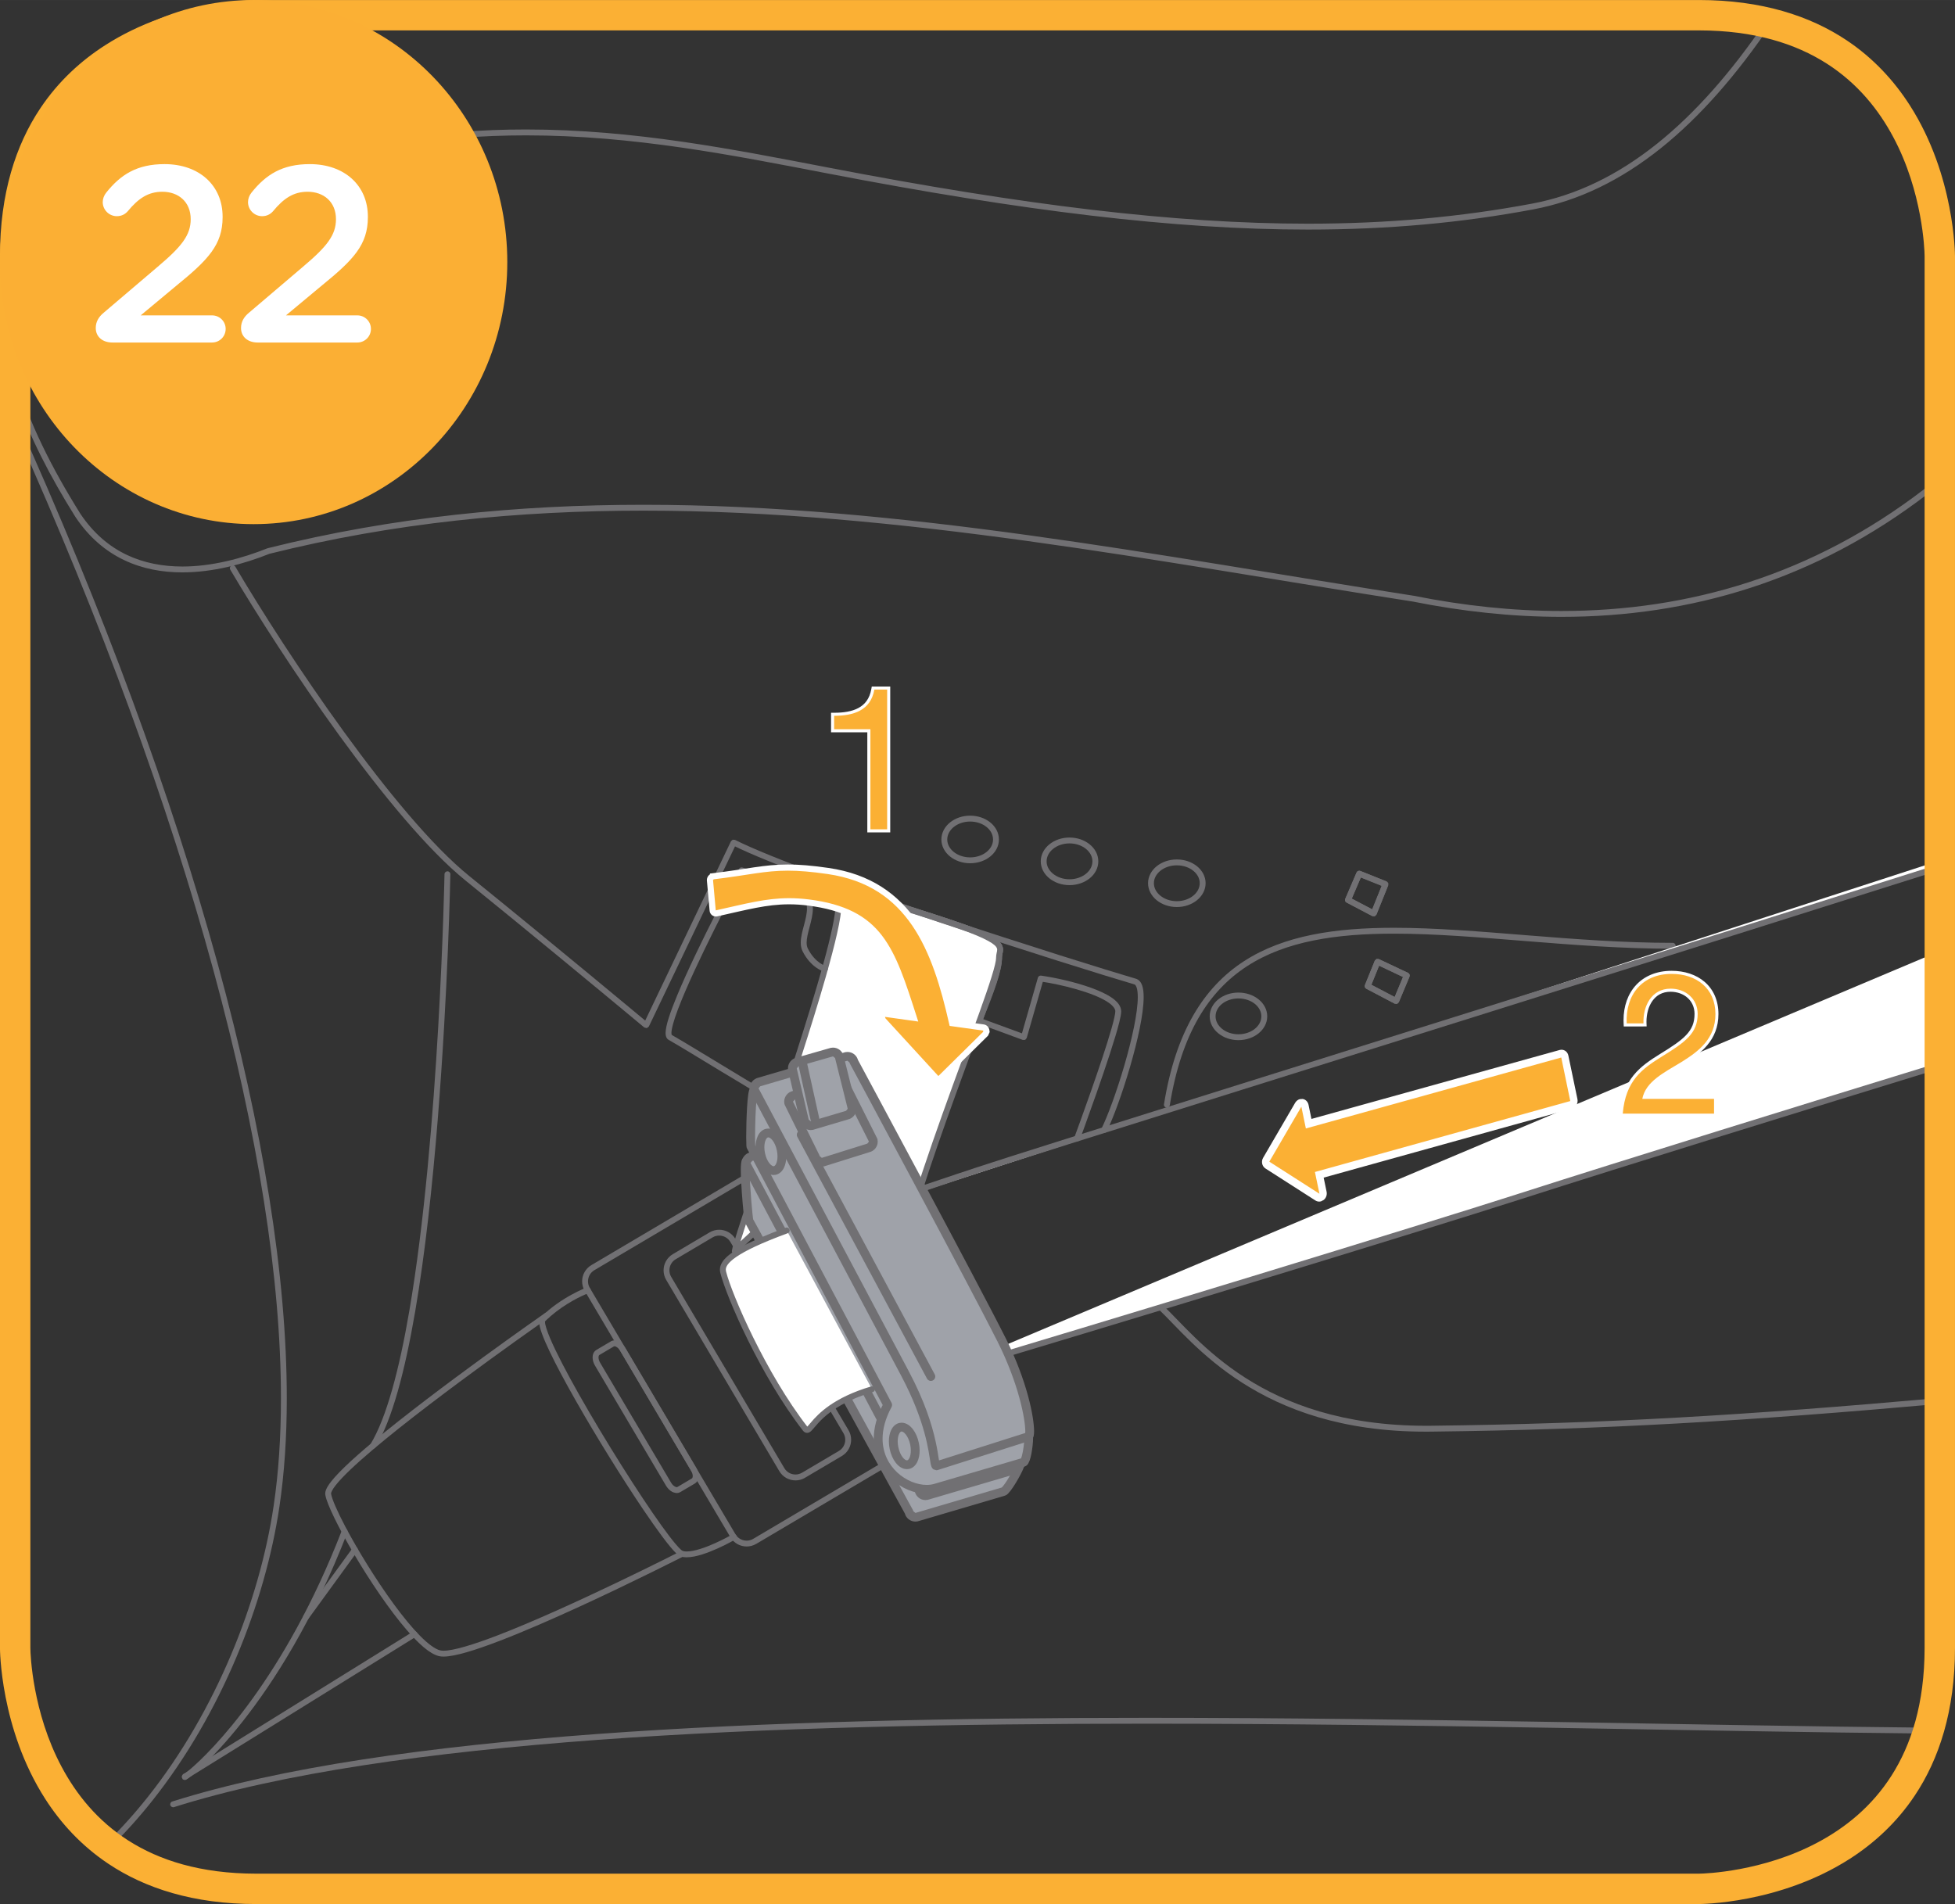 <?xml version="1.0" encoding="UTF-8"?>
<!DOCTYPE svg PUBLIC "-//W3C//DTD SVG 1.1//EN" "http://www.w3.org/Graphics/SVG/1.1/DTD/svg11.dtd">
<!-- Creator: CorelDRAW 2017 -->
<svg xmlns="http://www.w3.org/2000/svg" xml:space="preserve" width="48.734mm" height="47.468mm" version="1.1" style="shape-rendering:geometricPrecision; text-rendering:geometricPrecision; image-rendering:optimizeQuality; fill-rule:evenodd; clip-rule:evenodd"
viewBox="0 0 1373.91 1338.2"
 xmlns:xlink="http://www.w3.org/1999/xlink">
 <rect x="0" y="0" width="1373.91" height="1338.2" fill="#333333" stroke="none"/>
 <defs>
  <style type="text/css">
   <![CDATA[
    .fil2 {fill:#9FA2A9;fill-rule:nonzero}
    .fil4 {fill:#FBAF34;fill-rule:nonzero}
    .fil1 {fill:white;fill-rule:nonzero}
    .fil0 {fill:#717073;fill-rule:nonzero}
    .fil3 {fill:#FBB034;fill-rule:nonzero}
   ]]>
  </style>
 </defs>
 <g id="Слой_x0020_1">
  <path class="fil0" d="M10.67 291.77c124.77,276.07 190.86,520.85 190.88,690.98 0,27.37 -1.71,52.81 -5.17,76.15 -10.06,67.84 -40.89,145.62 -89.29,206.62 -9.13,11.51 -18.89,22.41 -29.25,32.54 -1.14,-0.82 -2.24,-1.67 -3.34,-2.51 10.4,-10.12 20.2,-21.05 29.38,-32.6 47.87,-60.3 78.5,-137.55 88.44,-204.66 3.43,-23.09 5.12,-48.33 5.12,-75.54 0.03,-167.44 -64.57,-408.62 -186.75,-680.96l0 -10.02z"/>
  <path class="fil0" d="M121.06 1266.14c152.26,-48.06 415.3,-58.82 685.46,-58.83 192.09,0 387.71,5.47 549.37,6.95 -0.4,1.4 -0.83,2.75 -1.26,4.12 -161.49,-1.5 -356.58,-6.94 -548.11,-6.94 -269.99,-0.02 -533,10.85 -684.22,58.64 -1.08,0.34 -2.25,-0.26 -2.59,-1.35 -0.35,-1.08 0.26,-2.25 1.34,-2.59z"/>
  <path class="fil0" d="M1363.25 339.71c-2.75,2.42 -5.51,4.82 -8.29,7.21l-0.09 0.07c-79.14,60.87 -167.16,86.56 -257.5,86.54 -34.62,0 -69.58,-3.76 -104.53,-10.76l0.4 -2.02 -0.32 2.04c-180.42,-28.18 -360.68,-63.9 -540.76,-63.9 -87.66,0 -175.3,8.47 -262.91,30.35l-0.5 -2 0.77 1.92c-18.37,7.34 -39.95,13.12 -61.41,13.12 -27.92,0.04 -55.81,-9.95 -75.14,-39.03l-0.04 -0.05c-17.64,-28.2 -32.36,-56.47 -42.25,-85.41l0 -13.68c9.55,32.84 25.7,64.83 45.76,96.9l-1.75 1.09 1.73 -1.13c18.57,27.81 44.7,37.13 71.7,37.19 20.72,0 41.85,-5.62 59.87,-12.83l0.27 -0.08c88,-22 175.98,-30.48 263.91,-30.48 180.63,0.01 361.09,35.78 541.41,63.95l0.08 0.01c34.71,6.95 69.4,10.68 103.72,10.68 89.56,-0.01 176.58,-25.41 254.98,-85.7l1.26 1.64 -1.34 -1.56c3.69,-3.16 7.35,-6.36 10.97,-9.59l0 5.51z"/>
  <path class="fil0" d="M1244.86 16.65c-48.45,71.51 -102.94,118.41 -167.4,130.52 -50.42,9.45 -102,14.17 -158.28,14.17 -93.83,0 -200.69,-13.12 -336.91,-39.32 -67.28,-12.93 -136.94,-26.9 -212.6,-26.89 -61.07,0 -126.07,9.09 -196.96,35.19 -26.98,9.93 -48.88,25.33 -66.63,38.32 -8.89,6.51 -16.72,12.4 -23.7,16.73 -6.99,4.32 -13.12,7.16 -18.91,7.19 -4.26,0.03 -8.23,-1.74 -11.38,-5.35 -3.17,-3.61 -5.68,-8.93 -7.81,-16.36 -6.67,-23.35 -9.41,-44.77 -9.41,-64.68 0.01,-7.65 0.42,-15.08 1.16,-22.31 1.61,-2.49 3.27,-4.91 5,-7.24 -1.29,9.49 -2.03,19.31 -2.02,29.54 0,19.52 2.67,40.54 9.24,63.54 2.03,7.11 4.4,11.9 6.93,14.76 2.55,2.85 5.1,3.92 8.28,3.96 4.33,0.03 10,-2.38 16.72,-6.57 20.28,-12.54 49.73,-40.17 91.08,-55.43 71.37,-26.27 136.9,-35.45 198.39,-35.43 76.17,0 146.12,14.04 213.38,26.96 136.09,26.19 242.69,39.26 336.14,39.26 56.05,0 107.36,-4.71 157.52,-14.1 62.5,-11.71 115.95,-57.18 163.87,-127.49 1.45,0.33 2.89,0.67 4.3,1.02z"/>
  <path class="fil0" d="M702.01 590.01c0,4.75 -2.4,9 -6.09,11.96 -3.68,2.96 -8.66,4.74 -14.13,4.74 -5.45,0 -10.43,-1.78 -14.12,-4.74 -3.68,-2.95 -6.1,-7.2 -6.1,-11.96 0,-4.78 2.42,-9.03 6.09,-12 3.7,-2.97 8.68,-4.75 14.13,-4.75 5.47,0 10.45,1.78 14.14,4.75 3.68,2.96 6.08,7.22 6.08,12 0,1.13 -0.93,2.06 -2.06,2.06 -1.14,0 -2.07,-0.92 -2.07,-2.06 -0.01,-3.35 -1.65,-6.44 -4.54,-8.78 -2.89,-2.34 -6.98,-3.84 -11.54,-3.83 -4.55,-0.01 -8.64,1.49 -11.54,3.83 -2.89,2.36 -4.55,5.43 -4.56,8.78 0.01,3.33 1.67,6.41 4.56,8.75 2.9,2.33 6.99,3.83 11.54,3.83 4.56,0 8.66,-1.5 11.54,-3.83 2.9,-2.35 4.54,-5.42 4.54,-8.75 0,-1.14 0.93,-2.07 2.07,-2.07 1.13,0 2.06,0.92 2.06,2.07z"/>
  <path class="fil0" d="M771.86 605.39c0,4.75 -2.42,9.01 -6.11,11.96 -3.69,2.96 -8.68,4.74 -14.14,4.74 -5.44,0 -10.42,-1.78 -14.11,-4.74 -3.68,-2.95 -6.09,-7.21 -6.09,-11.96 0,-4.77 2.41,-9.04 6.09,-12 3.69,-2.97 8.67,-4.75 14.11,-4.75 5.47,0 10.45,1.78 14.14,4.75 3.69,2.96 6.11,7.22 6.11,12 0,1.13 -0.92,2.06 -2.06,2.06 -1.14,0 -2.07,-0.92 -2.07,-2.06 -0.01,-3.35 -1.67,-6.43 -4.58,-8.79 -2.88,-2.34 -6.98,-3.84 -11.55,-3.84 -4.54,0 -8.63,1.5 -11.52,3.84 -2.9,2.35 -4.56,5.44 -4.56,8.79 0,3.32 1.67,6.39 4.56,8.74 2.89,2.34 6.98,3.84 11.52,3.84 4.56,0 8.66,-1.5 11.56,-3.84 2.9,-2.35 4.55,-5.42 4.56,-8.74 0,-1.14 0.92,-2.07 2.07,-2.07 1.13,0 2.06,0.92 2.06,2.07z"/>
  <path class="fil0" d="M847.26 620.71c0.01,4.76 -2.4,9.03 -6.08,11.99 -3.69,2.99 -8.68,4.78 -14.15,4.78 -5.45,0 -10.43,-1.79 -14.12,-4.76 -3.68,-2.97 -6.1,-7.23 -6.1,-12 0,-4.76 2.43,-9.01 6.1,-11.96 3.7,-2.95 8.67,-4.72 14.12,-4.72 5.46,0 10.45,1.77 14.14,4.73 3.69,2.95 6.1,7.2 6.09,11.96 0,1.13 -0.92,2.06 -2.06,2.06 -1.14,0 -2.07,-0.92 -2.07,-2.06 0,-3.33 -1.65,-6.41 -4.55,-8.74 -2.89,-2.33 -6.99,-3.83 -11.56,-3.82 -4.54,-0.01 -8.64,1.49 -11.54,3.82 -2.88,2.35 -4.56,5.41 -4.56,8.74 0,3.34 1.67,6.43 4.56,8.79 2.9,2.35 6.98,3.85 11.53,3.85 4.56,0 8.66,-1.51 11.55,-3.85 2.9,-2.36 4.56,-5.44 4.56,-8.79 0,-1.14 0.92,-2.07 2.07,-2.07 1.14,0 2.07,0.92 2.07,2.07l-0.01 0z"/>
  <path class="fil0" d="M890.57 714.3c0,4.76 -2.41,9.01 -6.1,11.98 -3.68,2.97 -8.68,4.75 -14.17,4.76 -5.44,-0.01 -10.41,-1.79 -14.09,-4.78 -3.66,-2.95 -6.07,-7.21 -6.07,-11.96 0,-4.76 2.4,-9.01 6.07,-11.96 3.69,-2.97 8.66,-4.74 14.09,-4.74 5.49,0 10.48,1.77 14.17,4.74 3.69,2.95 6.1,7.2 6.1,11.96 0,1.14 -0.92,2.06 -2.06,2.06 -1.14,0 -2.07,-0.92 -2.07,-2.06 -0.01,-3.34 -1.66,-6.4 -4.56,-8.75 -2.88,-2.33 -6.99,-3.83 -11.59,-3.82 -4.53,-0.01 -8.61,1.49 -11.5,3.82 -2.88,2.34 -4.52,5.41 -4.53,8.75 0,3.33 1.65,6.42 4.54,8.76 2.87,2.34 6.96,3.85 11.49,3.85 4.6,0 8.7,-1.51 11.59,-3.85 2.9,-2.36 4.55,-5.44 4.55,-8.76 0,-1.14 0.93,-2.07 2.08,-2.07 1.13,0 2.06,0.92 2.06,2.07z"/>
  <path class="fil0" d="M981.16 703.58l-0.97 1.83 -20 -10.51c-0.94,-0.5 -1.36,-1.62 -0.96,-2.6l6.94 -17.15 1.17 -1.16 1.62 0.06 20.57 9.71c1,0.48 1.45,1.65 1.02,2.67l-7.5 17.95 -1.19 1.14 -1.67 -0.11 0.97 -1.83 -1.9 -0.8 6.72 -16.13 -16.8 -7.95 -5.42 13.41 18.35 9.64 -0.95 1.83 -1.9 -0.8 1.9 0.8z"/>
  <path class="fil0" d="M981.16 703.58l-0.97 1.83 -20 -10.51c-0.94,-0.5 -1.36,-1.62 -0.96,-2.6l6.94 -17.15 1.17 -1.16 1.62 0.06 20.57 9.71c1,0.48 1.45,1.65 1.02,2.67l-7.5 17.95 -1.19 1.14 -1.67 -0.11 0.97 -1.83 -1.9 -0.8 6.72 -16.13 -16.8 -7.95 -5.42 13.41 18.35 9.64 -0.95 1.83 -1.9 -0.8 1.9 0.8z"/>
  <path class="fil0" d="M965.4 642.02l-0.96 1.83 -18.08 -9.5c-0.96,-0.5 -1.36,-1.65 -0.94,-2.64l7.92 -18.48c0.45,-1.03 1.63,-1.51 2.67,-1.11l18.45 7.39 1.12 1.11 0.02 1.58 -8.27 20.58 -1.2 1.17 -1.67 -0.11 0.96 -1.83 -1.92 -0.78 7.51 -18.66 -14.66 -5.87 -6.37 14.86 16.4 8.61 -0.96 1.83 -1.92 -0.78 1.92 0.78z"/>
  <path class="fil0" d="M965.4 642.02l-0.96 1.83 -18.08 -9.5c-0.96,-0.5 -1.36,-1.65 -0.94,-2.64l7.92 -18.48c0.45,-1.03 1.63,-1.51 2.67,-1.11l18.45 7.39 1.12 1.11 0.02 1.58 -8.27 20.58 -1.2 1.17 -1.67 -0.11 0.96 -1.83 -1.92 -0.78 7.51 -18.66 -14.66 -5.87 -6.37 14.86 16.4 8.61 -0.96 1.83 -1.92 -0.78 1.92 0.78z"/>
  <path class="fil0" d="M1363.25 986.66c-135.7,12.09 -235.71,18.1 -357.38,19.52 -1.31,0.01 -2.6,0.02 -3.9,0.02 -118.01,0.12 -163.78,-63.4 -187.65,-85.92 -0.83,-0.79 -0.87,-2.09 -0.08,-2.92 0.78,-0.83 2.09,-0.87 2.91,-0.09 24.51,23.05 68.32,84.7 184.82,84.8 1.27,0 2.56,-0.01 3.85,-0.02 121.65,-1.42 221.6,-7.43 357.43,-19.54l0 4.15z"/>
  <path class="fil0" d="M818.01 776.12c8.21,-51 27.99,-82.29 56.2,-100.56 28.18,-18.26 64.41,-23.49 105.45,-23.5 58.28,0.01 126.5,10.59 195.89,10.59 1.13,0 2.06,0.92 2.06,2.06 0,1.14 -0.92,2.07 -2.06,2.07 -69.8,-0.01 -138.08,-10.6 -195.89,-10.59 -40.72,-0.01 -76.13,5.27 -103.22,22.84 -27.06,17.57 -46.21,47.45 -54.35,97.74 -0.19,1.12 -1.24,1.89 -2.37,1.71 -1.14,-0.18 -1.9,-1.24 -1.72,-2.37z"/>
  <path class="fil0" d="M385.46 926.19c-0.03,0.02 -9.6,6.68 -24,17 -21.59,15.47 -53.99,39.1 -80.96,60.55 -13.46,10.72 -25.6,20.9 -34.29,29.19 -4.35,4.14 -7.85,7.82 -10.19,10.8 -2.39,2.93 -3.45,5.36 -3.36,6.02l0.01 0.11c0.56,3.61 4.37,12.44 10.04,23.15 8.53,16.13 21.3,37.04 33.97,54.33 6.33,8.65 12.65,16.41 18.36,22.2 5.67,5.81 10.87,9.59 14.29,10.38 0.58,0.15 1.38,0.24 2.38,0.24 6.79,0.04 21.07,-4.27 38.07,-10.82 25.56,-9.83 57.73,-24.61 83.47,-36.93 12.86,-6.15 24.14,-11.69 32.19,-15.7 8.05,-4 12.86,-6.46 12.87,-6.46 1.03,-0.53 2.27,-0.12 2.79,0.9 0.52,1.02 0.11,2.27 -0.9,2.77 -0.02,0.01 -34.43,17.56 -72.62,35.11 -19.11,8.78 -39.14,17.56 -56.32,24.16 -17.23,6.59 -31.37,11.06 -39.54,11.1 -1.23,0 -2.35,-0.1 -3.38,-0.36 -6.55,-1.73 -13.99,-8.57 -22.3,-18.09 -12.37,-14.29 -26.12,-34.78 -37.09,-53.32 -5.49,-9.27 -10.27,-18.05 -13.82,-25.34 -3.56,-7.32 -5.91,-13 -6.53,-16.64l-0.06 -0.8c0.03,-1.86 0.85,-3.55 2.04,-5.51 4.56,-7.16 16.19,-17.98 31.29,-30.65 45.23,-37.84 121.2,-90.76 121.22,-90.77 0.94,-0.66 2.23,-0.43 2.88,0.51 0.65,0.93 0.42,2.23 -0.51,2.87z"/>
  <path class="fil0" d="M516.74 1081.98c-0.04,0.02 -5.34,3.11 -12.23,6.22 -6.9,3.09 -15.27,6.28 -22.01,6.31 -1.3,0 -2.55,-0.12 -3.74,-0.43 -1.46,-0.43 -2.39,-1.29 -3.74,-2.56 -4.8,-4.7 -12.99,-15.81 -22.84,-30.37 -14.74,-21.8 -32.99,-51.15 -47.58,-76.8 -7.29,-12.82 -13.66,-24.7 -18.24,-34.29 -2.29,-4.79 -4.13,-9 -5.41,-12.5 -1.27,-3.52 -2.04,-6.24 -2.05,-8.45 0.01,-1.09 0.16,-2.27 1.14,-3.28 14.36,-14.33 32.18,-20.9 32.31,-20.97 1.07,-0.4 2.26,0.15 2.66,1.22 0.4,1.06 -0.15,2.26 -1.21,2.66 0,0 -1.02,0.38 -2.84,1.18 -5.47,2.42 -17.8,8.64 -28,18.83l-0.49 -0.49 0.61 0.33 -0.12 0.16 -0.49 -0.49 0.61 0.33 -0.15 -0.08 0.16 0.06 -0.01 0.02 -0.15 -0.08 0.16 0.06 -0.06 0.54c-0.04,1.72 1.24,6.06 3.65,11.65 8.37,19.74 29.75,56.85 50.09,89.13 10.17,16.15 20.1,31.13 28.01,42.17 3.96,5.51 7.42,10.06 10.13,13.23 1.35,1.59 2.51,2.83 3.42,3.68l1.11 0.92 0.32 0.19 0.05 0.03 -0.09 0.25 0.06 -0.26 0.03 0.01 -0.09 0.25 0.06 -0.26c0.78,0.2 1.71,0.3 2.74,0.3 5.44,0.04 13.68,-2.92 20.31,-5.95 3.34,-1.5 6.31,-3.01 8.44,-4.15 2.14,-1.13 3.4,-1.88 3.41,-1.88 0.98,-0.58 2.25,-0.24 2.82,0.75 0.58,0.98 0.24,2.25 -0.75,2.82z"/>
  <path class="fil0" d="M244.11 1077.11c-23.89,61.74 -51.68,105.07 -73.75,133 -11.03,13.97 -20.64,24.08 -27.61,30.72 -3.48,3.31 -6.3,5.77 -8.33,7.4 -1.01,0.83 -1.84,1.44 -2.47,1.88l-0.83 0.52 -0.42 0.22 -0.94 0.21 -1.28 -0.44 -0.81 -1.66 0.29 -1.07 0.67 -0.82c0.8,-0.81 2.11,-0.81 2.92,0 0.81,0.8 0.81,2.11 0.01,2.91l-0.1 0.1 -0.01 0.02 -0.9 -0.74 0.98 0.6 -0.09 0.14 -0.9 -0.74 0.98 0.6 -1.65 -1 1.92 0 -0.27 1 -1.65 -1 1.92 0 -2.04 0 1.24 -1.61 0.8 1.61 -2.04 0 1.24 -1.61 -1.23 1.6 0 -2.02 1.23 0.42 -1.23 1.6 0 -2.02 0 1.74 -0.7 -1.61 0.7 -0.13 0 1.74 -0.7 -1.61 0 0c0.4,-0.22 1.94,-1.33 4.13,-3.17 15.49,-13.02 66.83,-64.28 107.06,-168.28 0.42,-1.07 1.61,-1.59 2.68,-1.18 1.06,0.42 1.59,1.61 1.18,2.68l-0.01 0z"/>
  <path class="fil0" d="M616.98 800.41c0.14,-0.78 0.21,-2.1 0.21,-3.81 0.02,-13.98 -5.1,-52.79 -11.55,-89.15 -3.21,-18.19 -6.76,-35.81 -10.15,-49.51 -1.69,-6.84 -3.35,-12.7 -4.88,-17.13 -1.49,-4.4 -3.06,-7.45 -3.88,-8.18 -1.02,-1.11 -1.88,-2.01 -1.97,-3.69l0.72 -1.96 2.25 -1.2c0.76,-0.18 1.58,-0.24 2.51,-0.24 5.88,0.03 16.98,2.53 30.85,6.31 13.82,3.79 30.22,8.89 46,14.15 15.96,5.33 25.13,9.14 30.51,12.31 2.68,1.59 4.47,3.02 5.64,4.54 1.18,1.5 1.66,3.17 1.64,4.62 -0.05,2.35 -0.8,3.94 -0.74,5.38l0 0.12 0 0.06 0.01 0.44c-0.06,8.64 -5.26,22.76 -13.03,40.16 -11.67,26.02 -29.24,58.87 -44.51,87.73 -7.63,14.42 -14.68,27.85 -20.1,38.89 -5.42,11.01 -9.22,19.75 -10.3,24.35 -7.02,29.38 -10.01,36.32 -13.17,40.25 -1.62,1.93 -2.75,2.57 -4.17,4.58 -1.45,2.03 -3.39,5.65 -6.15,13.25 -0.73,1.98 -1.34,3.43 -1.95,4.52l-1.03 1.42c-0.4,0.4 -1,0.92 -2.06,0.96 -0.85,0.01 -1.59,-0.49 -1.94,-0.92l-0.98 -2.2c-0.51,-2.26 -0.63,-5.78 -0.64,-10.46 0,-12.12 1.04,-31.63 1.04,-49.24 0,-8.31 -0.24,-16.2 -0.91,-22.62 -0.64,-6.39 -1.87,-11.38 -3.31,-13.46 -7.67,-11.44 -9.09,-19.01 -9.09,-23.02 0,-1.98 0.35,-3.07 0.43,-3.28 0.38,-1.07 1.56,-1.63 2.64,-1.24 1.07,0.39 1.63,1.57 1.24,2.65l-0.07 -0.03 0.08 0.02 -0.01 0.01 -0.07 -0.03 0.08 0.02c-0.04,0.15 -0.19,0.77 -0.19,1.89 0,3.01 1.06,9.76 8.39,20.72 2.2,3.39 3.25,8.65 3.99,15.34 0.7,6.65 0.93,14.65 0.93,23.04 0,17.74 -1.04,37.32 -1.04,49.24 0,3.48 0.09,6.32 0.31,8.16 0.1,0.92 0.25,1.59 0.35,1.83l0.03 0.09 -0.84 0.46 0.59 -0.74 0.25 0.28 -0.84 0.46 0.59 -0.74 -1 1.23 0 -1.59 1 0.36 -1 1.23 0 -1.59 0 1.49 -0.73 -1.31 0.73 -0.18 0 1.49 -0.73 -1.31 0.39 0.69 -0.56 -0.57 0.17 -0.12 0.39 0.69 -0.56 -0.57c0.1,0 1.07,-1.64 2.06,-4.47 2.82,-7.77 4.86,-11.72 6.66,-14.23 1.35,-1.9 2.55,-2.92 3.46,-3.85 1.32,-1.36 2.54,-2.79 4.6,-8.29 2.03,-5.47 4.71,-14.79 8.62,-31.25 1.72,-7.13 8.02,-20.32 16.58,-37.06 12.82,-25.03 30.68,-57.64 45.32,-86.9 7.32,-14.63 13.85,-28.42 18.51,-39.98 4.68,-11.52 7.45,-20.94 7.41,-26.22l0 -0.36 2.07 -0.04 -2.07 0.11 -0.01 -0.33c0.05,-2.51 0.81,-4.26 0.76,-5.38 -0.02,-0.7 -0.12,-1.19 -0.78,-2.1 -1.99,-2.79 -10.43,-7.61 -34.18,-15.45 -15.73,-5.24 -32.07,-10.32 -45.79,-14.08 -13.68,-3.77 -24.92,-6.19 -29.76,-6.17 -0.97,-0.01 -1.65,0.12 -1.81,0.19l-0.01 0 -0.58 -0.92 1.03 0 -0.46 0.92 -0.58 -0.92 1.03 0 -0.69 0 0.67 -0.22 0.02 0.22 -0.69 0 0.67 -0.22 0.17 0.27 0.63 0.72c1.83,1.9 3.21,5.11 4.85,9.75 11.13,32.15 26.77,131.52 26.82,157.14 -0.01,1.84 -0.08,3.31 -0.27,4.5 -0.2,1.12 -1.26,1.88 -2.39,1.69 -1.12,-0.19 -1.88,-1.25 -1.69,-2.38z"/>
  <path class="fil0" d="M614.92 808.67c0.14,-0.85 0.24,-2.39 0.23,-4.41 0.02,-14.96 -4.62,-55.68 -10.55,-93.74 -2.97,-19.05 -6.26,-37.47 -9.46,-51.73 -1.59,-7.13 -3.16,-13.23 -4.65,-17.8 -1.43,-4.54 -2.98,-7.7 -3.75,-8.37 -1.04,-1.11 -1.9,-2.01 -1.99,-3.69l0.74 -1.96 2.23 -1.2c0.76,-0.18 1.59,-0.24 2.51,-0.24 5.88,0.03 16.99,2.54 30.86,6.33 13.83,3.8 30.22,8.9 46,14.16 15.96,5.33 25.12,9.14 30.5,12.3 2.68,1.59 4.45,3.02 5.64,4.54 1.18,1.5 1.66,3.18 1.64,4.62 -0.06,2.34 -0.8,3.93 -0.76,5.38l0 0.12 0.01 0.06 0 0.41c-0.06,8.7 -5.67,24.59 -14.07,44.72 -12.62,30.08 -31.65,69.01 -48.12,102.95 -8.23,16.96 -15.82,32.66 -21.64,45.35 -5.82,12.66 -9.89,22.45 -10.98,27.07 -4.62,19.36 -5.81,28.53 -5.8,32.97 0.01,2.6 0.34,3.41 0.63,4.07 0.27,0.58 1.07,1.76 1.03,3.54 -0.04,2.51 -1.03,5.97 -4.21,14.75 -0.61,1.67 -1.16,2.92 -1.8,3.91l-1.12 1.31c-0.46,0.38 -1.13,0.74 -1.96,0.74 -0.9,0.01 -1.67,-0.46 -2.1,-0.91 -0.87,-0.92 -1.22,-1.9 -1.6,-3.14 -1.33,-4.58 -2.07,-13.28 -2.71,-24.37 -0.94,-16.57 -1.5,-38.2 -2.7,-56.92 -0.6,-9.37 -1.34,-18 -2.35,-24.87 -0.98,-6.84 -2.39,-12.04 -3.72,-13.94 -7.67,-11.43 -9.09,-18.99 -9.09,-22.98 0,-1.98 0.35,-3.06 0.43,-3.28 0.39,-1.07 1.57,-1.62 2.65,-1.23 1.07,0.39 1.62,1.57 1.24,2.65l-0.09 -0.03 0.09 0.02 0 0.01 -0.09 -0.03 0.09 0.02c-0.05,0.15 -0.19,0.76 -0.19,1.88 0,2.99 1.05,9.74 8.4,20.69 1.54,2.38 2.55,5.85 3.46,10.36 3.09,15.72 4.07,44.1 5.1,68.67 0.51,12.27 1.03,23.57 1.81,31.74 0.39,4.08 0.85,7.37 1.36,9.52 0.25,1.07 0.54,1.85 0.72,2.19l0.11 0.15 -0.06 0.05 0.05 -0.05 0.01 0 -0.06 0.05 0.05 -0.05 -0.83 0.83 0 -1.12 0.83 0.3 -0.83 0.83 0 -1.12 0 1 -0.66 -0.81 0.66 -0.19 0 1 -0.66 -0.81 0.16 -0.19c0.33,-0.44 0.9,-1.55 1.5,-3.23 3.17,-8.64 4,-12.15 3.96,-13.35 -0.03,-0.75 -0.08,-0.59 -0.65,-1.79 -0.55,-1.12 -1.05,-2.86 -1.03,-5.82 0.01,-5.12 1.29,-14.42 5.93,-33.92 1.71,-7.12 8.42,-22.08 17.62,-41.51 13.78,-29.08 33.1,-67.76 48.95,-102.11 7.92,-17.18 14.99,-33.28 20.05,-46.51 5.08,-13.2 8.11,-23.7 8.07,-29l0 -0.32 2.06 -0.05 -2.06 0.11 0 -0.33c0.04,-2.52 0.8,-4.27 0.74,-5.38 -0.01,-0.7 -0.11,-1.2 -0.78,-2.11 -1.98,-2.78 -10.43,-7.59 -34.18,-15.44 -15.71,-5.24 -32.06,-10.33 -45.77,-14.1 -13.69,-3.77 -24.93,-6.2 -29.78,-6.18 -0.96,0 -1.64,0.12 -1.8,0.2l-0.01 0 -0.58 -0.92 1.03 0 -0.46 0.92 -0.58 -0.92 1.03 0 -0.68 0 0.65 -0.22 0.03 0.22 -0.68 0 0.65 -0.22 0.17 0.27 0.64 0.73c1.85,1.94 3.16,5.22 4.75,10.03 10.69,33.25 24.83,137.36 24.87,164.53 0,2.14 -0.08,3.81 -0.29,5.09 -0.19,1.12 -1.25,1.88 -2.38,1.69 -1.12,-0.19 -1.89,-1.25 -1.69,-2.38z"/>
  <path class="fil1" d="M653.58 967.96c-11.18,30.71 -67.54,-104.11 -78.67,-120.87 -11.21,-16.75 -58.53,32.18 -58.53,32.18 2.84,-16.79 83.01,-236.88 71.82,-248.1 -10.01,-10.01 36.35,2.84 78.24,16.79 45.14,15.04 35.47,18.08 35.65,25.11 0.41,18.85 -79.83,201.17 -75.5,255.79l26.99 39.09z"/>
  <path class="fil0" d="M655.52 968.67c-0.65,1.75 -1.45,3.17 -2.57,4.23 -1.11,1.07 -2.6,1.68 -4.09,1.66 -3.29,-0.09 -6.13,-2.24 -9.26,-5.39 -10.78,-11.16 -25.03,-37.98 -37.95,-63.9 -6.44,-12.94 -12.5,-25.61 -17.48,-35.86 -4.98,-10.22 -8.95,-18.13 -10.98,-21.16 -1.29,-1.84 -2.81,-2.53 -5.25,-2.57 -3.56,-0.04 -8.73,2 -14.2,5.28 -8.25,4.88 -17.26,12.34 -24.17,18.57 -3.45,3.11 -6.39,5.92 -8.45,7.94 -2.07,2.02 -3.25,3.25 -3.26,3.25 -0.61,0.65 -1.6,0.82 -2.4,0.41 -0.81,-0.41 -1.25,-1.3 -1.11,-2.19 0.39,-2.26 1.77,-6.92 3.96,-13.83 7.63,-24.04 24.87,-73.96 40.21,-121.65 7.67,-23.84 14.86,-47.11 20.13,-66.26 5.26,-19.11 8.58,-34.28 8.56,-41.26 0,-1.11 -0.09,-1.97 -0.22,-2.56l-0.19 -0.61 -0.06 -0.12 0 0c-1.05,-1.1 -1.89,-2.01 -1.98,-3.68l0.74 -1.96 2.24 -1.21c0.76,-0.17 1.58,-0.23 2.51,-0.23 5.86,0.03 16.97,2.53 30.84,6.31 13.82,3.79 30.23,8.89 46,14.14 15.97,5.32 25.14,9.14 30.52,12.3 2.7,1.59 4.47,3.02 5.65,4.54 1.18,1.5 1.66,3.18 1.64,4.63 -0.06,2.36 -0.8,3.96 -0.76,5.41l0.01 0.11 0 0.06 0 0.17c-0.03,2.97 -1.26,7.69 -3.34,14.45 -7.29,23.47 -25.38,69.75 -41.66,116.7 -16.28,46.88 -30.7,94.6 -30.66,119.92 0,1.56 0.05,3.02 0.17,4.4 0.09,1.14 -0.77,2.14 -1.9,2.23 -1.13,0.09 -2.13,-0.76 -2.22,-1.89 -0.12,-1.5 -0.18,-3.07 -0.18,-4.73 0.05,-30.39 19.04,-88.27 37.95,-141.33 9.46,-26.51 18.93,-51.73 26.01,-71.51 3.55,-9.88 6.5,-18.4 8.55,-25.01 2.06,-6.57 3.18,-11.42 3.15,-13.23l0 -0.12 2.07 -0.03 -2.07 0.09 0 -0.28c0.04,-2.53 0.82,-4.29 0.76,-5.41 -0.02,-0.7 -0.12,-1.2 -0.78,-2.1 -1.99,-2.78 -10.44,-7.62 -34.19,-15.45 -15.72,-5.24 -32.07,-10.32 -45.8,-14.08 -13.68,-3.77 -24.92,-6.2 -29.75,-6.17 -0.98,-0.01 -1.65,0.12 -1.81,0.19l-0.02 0 -0.58 -0.92 1.05 0 -0.47 0.92 -0.58 -0.92 1.05 0 -0.69 0 0.65 -0.23 0.04 0.23 -0.69 0 0.65 -0.23 0.17 0.27 0.65 0.73c1.49,1.66 1.6,3.62 1.67,6.21 -0.03,9.14 -4.46,27.56 -11.1,50.85 -9.96,34.87 -24.93,80.2 -37.66,118.31 -6.37,19.05 -12.18,36.29 -16.52,49.5 -4.32,13.15 -7.22,22.48 -7.63,25.03l-2.04 -0.34 -1.49 -1.44c0.04,-0.03 8.69,-8.99 19.55,-17.99 5.43,-4.5 11.41,-9.01 17.19,-12.44 5.8,-3.42 11.33,-5.83 16.31,-5.87 3.39,-0.05 6.68,1.35 8.68,4.42 2.67,4.04 7.4,13.69 13.46,26.18 9.07,18.7 20.95,43.53 32.16,63.64 5.61,10.04 11.05,18.91 15.82,25.18 2.39,3.12 4.61,5.6 6.52,7.22 1.91,1.64 3.49,2.29 4.29,2.25l1.25 -0.54c0.47,-0.43 1.03,-1.27 1.52,-2.64 0.39,-1.07 1.57,-1.63 2.65,-1.23 1.07,0.39 1.62,1.57 1.23,2.64z"/>
  <path class="fil0" d="M165.38 398.27c36.18,61.34 112.27,175.26 164.33,217.36 58.71,47.47 125.74,103.35 125.74,103.35l-1.31 1.59 -1.86 -0.89 61.43 -128.46 1.19 -1.06 1.59 0.11c26.31,13.15 86.97,34.71 145.86,54.35 58.89,19.65 116.14,37.45 135.94,43.26 2.27,0.67 3.67,2.61 4.4,4.79 0.75,2.23 1.03,4.92 1.03,8.1 -0.02,11.98 -4.29,30.93 -9.64,49.3 -5.36,18.35 -11.79,35.95 -16.32,45.03 -0.52,1.01 -1.75,1.43 -2.77,0.92 -1.02,-0.51 -1.44,-1.75 -0.92,-2.78 4.3,-8.62 10.76,-26.18 16.05,-44.33 5.3,-18.15 9.49,-37.06 9.47,-48.15 0,-2.9 -0.29,-5.24 -0.81,-6.75 -0.56,-1.55 -1.13,-2.03 -1.65,-2.18 -19.88,-5.83 -77.14,-23.63 -136.09,-43.3 -58.97,-19.69 -119.54,-41.19 -146.39,-54.58l0.91 -1.85 1.87 0.9 -61.44 128.45 -1.42 1.14 -1.76 -0.44c-0.02,-0.01 -4.2,-3.49 -11.4,-9.47 -21.59,-17.94 -70.3,-58.26 -114.3,-93.86 -53.05,-43.01 -128.87,-156.83 -165.29,-218.46 -0.59,-0.98 -0.25,-2.25 0.72,-2.82 0.99,-0.58 2.25,-0.26 2.84,0.73z"/>
  <path class="fil0" d="M569.55 788.23c-3.34,-0.87 -9.57,-4.1 -17.95,-8.75 -24.95,-13.92 -67.15,-40.38 -81.73,-48.67 -0.9,-0.51 -1.45,-1.36 -1.73,-2.17 -0.29,-0.83 -0.39,-1.67 -0.39,-2.59 0.06,-5.46 3.35,-14.83 8.18,-26.56 14.51,-34.98 43.39,-88.75 43.41,-88.77 0.46,-0.86 1.44,-1.27 2.38,-1.01 0.05,0.02 19.66,5.59 39.38,14 3.73,1.59 6.35,3.78 7.98,6.39 1.62,2.61 2.19,5.53 2.19,8.44 -0.01,4.28 -1.18,8.63 -2.26,12.78 -1.11,4.14 -2.13,8.08 -2.13,11.19 0,1.62 0.27,2.98 0.83,4.12 2.64,5.24 5.85,8.32 8.38,10.1 1.26,0.89 2.36,1.44 3.11,1.78l0.87 0.34 0.2 0.07 0.02 0.01c1.11,0.29 1.76,1.42 1.46,2.53 -0.3,1.1 -1.43,1.75 -2.53,1.46 -0.33,-0.08 -9.3,-2.61 -15.22,-14.43 -0.92,-1.87 -1.25,-3.91 -1.25,-5.97 0.01,-3.95 1.16,-8.11 2.26,-12.24 1.09,-4.13 2.12,-8.22 2.11,-11.72 0,-2.4 -0.45,-4.47 -1.56,-6.26 -1.12,-1.79 -2.95,-3.42 -6.1,-4.78 -9.71,-4.15 -19.44,-7.61 -26.73,-10.03 -7.3,-2.42 -12.13,-3.79 -12.15,-3.8l0.57 -1.98 1.81 0.97c0,0.02 -3.2,5.97 -8.01,15.22 -7.21,13.86 -18.03,35.12 -27.02,54.62 -4.51,9.75 -8.54,19.07 -11.46,26.77 -2.92,7.67 -4.63,13.9 -4.61,16.79l0.15 1.2 0.03 0.08 -0.38 0.3 0.23 -0.42 0.15 0.12 -0.38 0.3 0.23 -0.42c9.86,5.61 31.83,19.2 52.78,31.77 10.46,6.28 20.67,12.29 28.92,16.9 8.2,4.59 14.71,7.83 16.94,8.34 1.11,0.28 1.79,1.39 1.51,2.51 -0.28,1.11 -1.4,1.78 -2.51,1.5z"/>
  <path class="fil0" d="M755.01 799.44c0,-0.01 1.8,-4.87 4.51,-12.37 4.07,-11.24 10.16,-28.38 15.23,-43.72 2.53,-7.68 4.81,-14.91 6.45,-20.72 1.65,-5.75 2.62,-10.29 2.6,-11.84 0.07,-1.61 -1.47,-3.89 -4.87,-6.21 -10.07,-7 -33.43,-12.77 -47.86,-14.8l0.3 -2.05 1.99 0.58 -11.83 41.23 -1.05 1.27 -1.64 0.09 -29.57 -10.88c-1.07,-0.39 -1.62,-1.58 -1.22,-2.64 0.39,-1.07 1.58,-1.62 2.65,-1.22l27.49 10.1 11.2 -39.1c0.29,-0.99 1.25,-1.62 2.28,-1.47 9.92,1.42 23.61,4.42 34.99,8.5 5.69,2.05 10.79,4.36 14.62,6.98 3.76,2.62 6.59,5.64 6.66,9.61 -0.02,1.8 -0.51,4.26 -1.3,7.55 -5.62,22.75 -27.73,82.49 -27.74,82.54 -0.4,1.07 -1.58,1.61 -2.66,1.22 -1.07,-0.4 -1.61,-1.58 -1.22,-2.66z"/>
  <path class="fil0" d="M316.5 614.48c0,0.03 -1.56,81.62 -8.9,172.68 -3.66,45.54 -8.77,93.44 -15.85,134.73 -7.1,41.3 -16.08,75.92 -27.9,95.3 -0.59,0.96 -1.86,1.27 -2.82,0.69 -0.98,-0.6 -1.29,-1.87 -0.69,-2.84 11.23,-18.33 20.32,-52.77 27.34,-93.85 10.57,-61.64 16.76,-138.37 20.29,-199.65 1.76,-30.64 2.87,-57.44 3.53,-76.56 0.66,-19.13 0.88,-30.54 0.88,-30.57 0.03,-1.14 0.96,-2.05 2.11,-2.03 1.14,0.03 2.05,0.96 2.02,2.11z"/>
  <path class="fil0" d="M530.38 1083.31l1.03 1.78c-2.1,1.23 -4.41,1.82 -6.69,1.82 -4.51,0 -8.93,-2.31 -11.4,-6.48l-102.4 -173.17c-1.24,-2.11 -1.83,-4.43 -1.83,-6.7 0,-4.51 2.32,-8.92 6.48,-11.4l107.68 -63.66c2.1,-1.23 4.41,-1.82 6.69,-1.82 4.52,-0.01 8.91,2.32 11.39,6.49l102.39 173.17c1.24,2.1 1.84,4.43 1.84,6.7 0,4.52 -2.33,8.93 -6.5,11.4l-107.63 63.65 -1.05 -1.77 -1.05 -1.78 107.63 -63.66c2.88,-1.69 4.47,-4.72 4.47,-7.84 0,-1.57 -0.4,-3.15 -1.24,-4.6l-102.4 -173.16c-1.7,-2.88 -4.72,-4.47 -7.84,-4.47 -1.56,0 -3.14,0.4 -4.6,1.25l-107.66 63.65c-2.86,1.7 -4.46,4.73 -4.46,7.85 0,1.57 0.4,3.14 1.26,4.6l102.4 173.18c1.69,2.88 4.71,4.46 7.84,4.46 1.57,0 3.15,-0.4 4.62,-1.25l1.04 1.78z"/>
  <path class="fil0" d="M564.7 1036.85l1.05 1.78c-2.1,1.23 -4.41,1.84 -6.7,1.83 -4.51,0.01 -8.92,-2.33 -11.39,-6.52l-79.48 -134.4c-1.24,-2.1 -1.84,-4.43 -1.84,-6.71 0,-4.51 2.33,-8.91 6.49,-11.38l25.91 -15.34c2.11,-1.23 4.43,-1.82 6.7,-1.82 4.51,0 8.92,2.32 11.4,6.48l79.48 134.42c1.24,2.1 1.83,4.43 1.83,6.7 0.01,4.51 -2.31,8.92 -6.48,11.4l-25.94 15.33 -1.05 -1.78 -1.05 -1.77 25.94 -15.33c2.85,-1.7 4.45,-4.73 4.45,-7.85 0,-1.57 -0.41,-3.14 -1.26,-4.61l-79.48 -134.41c-1.71,-2.87 -4.73,-4.47 -7.85,-4.47 -1.57,0 -3.15,0.4 -4.61,1.25l-25.91 15.34c-2.88,1.7 -4.46,4.71 -4.46,7.82 0,1.57 0.4,3.15 1.26,4.61l79.48 134.4c1.7,2.89 4.71,4.49 7.83,4.49 1.56,0 3.14,-0.4 4.6,-1.25l1.05 1.77z"/>
  <path class="fil0" d="M477.1 1046.87l1.05 1.77c-0.8,0.48 -1.7,0.7 -2.57,0.69 -3.08,-0.08 -5.73,-2.19 -7.57,-5.22l-49.85 -84.29c-1.11,-1.89 -1.69,-3.89 -1.7,-5.77 -0.01,-2 0.71,-4.11 2.62,-5.27l10.19 -6.02c0.8,-0.48 1.69,-0.69 2.55,-0.69 3.09,0.09 5.73,2.2 7.59,5.21l49.83 84.29c1.12,1.9 1.7,3.9 1.71,5.8 0.01,1.99 -0.72,4.12 -2.63,5.28l-10.17 5.99 -1.04 -1.77 -1.05 -1.78 10.15 -6c0.24,-0.12 0.61,-0.59 0.61,-1.72 0.01,-1.01 -0.34,-2.39 -1.12,-3.7l-49.83 -84.28c-1.24,-2.17 -3.24,-3.27 -4.04,-3.19l-0.46 0.11 -10.15 6.02c-0.24,0.12 -0.6,0.59 -0.61,1.72 0,1 0.35,2.37 1.12,3.68l49.86 84.28c1.23,2.19 3.22,3.27 4.01,3.19l0.47 -0.1 1.05 1.77z"/>
  <path class="fil0" d="M522.13 825.07l19.86 -11.76c2.11,-1.23 4.44,-1.83 6.72,-1.83 4.51,0 8.92,2.32 11.4,6.48l102.39 173.17c1.24,2.11 1.84,4.43 1.84,6.72 0,4.51 -2.33,8.92 -6.5,11.4l-21.22 12.54c-0.99,0.58 -2.25,0.25 -2.82,-0.74 -0.58,-0.98 -0.26,-2.24 0.72,-2.82l21.23 -12.54c2.87,-1.7 4.45,-4.72 4.45,-7.84 0,-1.58 -0.4,-3.16 -1.25,-4.63l-102.39 -173.16c-1.71,-2.87 -4.73,-4.45 -7.85,-4.47 -1.57,0 -3.16,0.41 -4.63,1.26l-19.84 11.75c-0.98,0.59 -2.25,0.26 -2.82,-0.73 -0.59,-0.98 -0.27,-2.24 0.73,-2.82l-0.01 0z"/>
  <path class="fil1" d="M585.88 857.4c42.89,-15.78 89.68,-31.14 100.77,-34.83 45.09,-15.04 384.15,-120.4 676.6,-213.18l0 -4.62 -777.36 252.62z"/>
  <path class="fil0" d="M585.17 855.46c42.92,-15.8 89.74,-31.16 100.83,-34.85 37.79,-12.6 281.27,-88.4 531.1,-167.17 48.97,-15.44 98.19,-30.99 146.15,-46.21l0 4.33c-47.56,15.09 -96.35,30.5 -144.91,45.81 -249.81,78.76 -493.37,154.59 -531.04,167.15 -11.09,3.69 -57.86,19.05 -100.7,34.81 -1.07,0.39 -2.26,-0.16 -2.66,-1.23 -0.39,-1.07 0.15,-2.25 1.22,-2.64z"/>
  <path class="fil1" d="M1363.25 748.88c-89.86,27.65 -221.86,68.46 -294.59,91.82 -70.62,22.71 -292.22,90.36 -414.47,126.73l709.05 -299.01 0 80.46z"/>
  <path class="fil0" d="M1363.25 751.03c-89.85,27.65 -221.41,68.32 -293.95,91.63 -70.67,22.73 -292.24,90.37 -414.51,126.74 -1.09,0.33 -2.25,-0.3 -2.58,-1.39 -0.32,-1.09 0.3,-2.24 1.39,-2.57 122.23,-36.36 343.84,-104.02 414.43,-126.72 72.91,-23.43 205.34,-64.37 295.21,-92.03l0 4.32z"/>
  <path class="fil0" d="M292.33 1150.31l-161.15 100c-0.97,0.61 -2.25,0.31 -2.85,-0.66 -0.6,-0.98 -0.3,-2.25 0.67,-2.84l161.17 -100.01c0.96,-0.59 2.24,-0.3 2.83,0.67 0.6,0.96 0.31,2.24 -0.67,2.84z"/>
  <path class="fil0" d="M213.4 1135.28l34.36 -47.24c0.67,-0.92 1.96,-1.12 2.88,-0.45 0.92,0.67 1.12,1.96 0.46,2.88l-34.35 47.24c-0.67,0.92 -1.96,1.12 -2.88,0.46 -0.92,-0.67 -1.12,-1.96 -0.46,-2.88z"/>
  <path class="fil2" d="M717.28 1027.65c0.53,2.48 -9.59,20.1 -12.07,20.61l-60.98 17.97c-2.48,0.5 -4.89,-1.1 -5.4,-3.59l-112.55 -204.82c-0.5,-2.46 -4.19,-41.3 -1.72,-41.79l66.26 18.48c2.48,-0.53 4.9,1.07 5.4,3.54l121.06 189.6z"/>
  <path class="fil0" d="M717.28 1027.65l3.02 -0.64 0.09 0.86c-0.03,1.13 -0.29,1.86 -0.61,2.79 -1.1,3.09 -3.51,7.64 -6.02,11.74 -1.24,2.03 -2.51,3.92 -3.66,5.41l-1.71 1.97c-0.64,0.54 -1.07,1.12 -2.58,1.51l-0.61 -3.03 0.89 2.96 -60.99 17.97 -0.26 0.06 -1.53 0.16c-3.58,0 -6.77,-2.51 -7.52,-6.15l3.03 -0.62 -2.7 1.49 -112.56 -204.82 -0.32 -0.87c-0.16,-0.85 -0.33,-2.45 -0.6,-5.06 -0.79,-7.71 -2.02,-22.43 -2.03,-31.09 0.01,-1.9 0.06,-3.51 0.23,-4.83l0.41 -1.94 0.63 -1.18c0.33,-0.45 1,-1.11 2.07,-1.33l1.45 0.06 66.25 18.47 -0.84 2.99 -0.65 -3.03 1.6 -0.17c3.57,0 6.74,2.51 7.48,6.13l-3.03 0.61 2.6 -1.66 121.07 189.6 0.42 1.02 -3.02 0.64 -2.61 1.66 -121.07 -189.59 -0.42 -1.06 -1.41 -1.16 -0.3 0.04 -1.48 -0.05 -66.26 -18.47 0.83 -2.98 0.62 3.03 -0.54 -2.66 2.19 1.65c-0.2,0.28 -0.73,0.83 -1.65,1.01l-0.54 -2.66 2.19 1.65 -1.49 -1.12 1.76 0.67 -0.27 0.46 -1.49 -1.12 1.76 0.67 -0.01 0.02c-0.13,0.44 -0.28,2.34 -0.27,4.67 0,5.42 0.54,13.83 1.12,21.03 0.3,3.6 0.61,6.92 0.85,9.44 0.25,2.47 0.49,4.36 0.52,4.45l-3.03 0.63 2.71 -1.49 112.55 204.82 0.33 0.89 1.44 1.19 0.3 -0.03 0.62 3.03 -0.87 -2.97 60.98 -17.96 0.26 -0.07 0.33 1.66 -1.02 -1.39 0.7 -0.27 0.33 1.66 -1.02 -1.39c0.12,-0.04 1.29,-1.32 2.4,-2.95 1.73,-2.49 3.81,-5.98 5.4,-9.03 0.81,-1.53 1.48,-2.95 1.93,-4.06l0.49 -1.33 0.09 -0.34 0 -0.03 1.03 0.12 -1.03 0 0 -0.12 1.03 0.12 -1.03 0 2.03 0 -1.99 0.42 -0.04 -0.42 2.03 0 -1.99 0.42 3.03 -0.64 -2.61 1.66 2.61 -1.66z"/>
  <path class="fil2" d="M715.88 1027.78c0.51,2.46 -1.11,4.87 -3.58,5.37l-60.98 17.95c-2.48,0.53 -4.88,-1.07 -5.4,-3.52l-121.49 -229.29c-0.5,-2.46 1.11,-4.87 3.57,-5.38l60.99 -17.95c2.48,-0.5 4.89,1.07 5.38,3.56l121.52 229.26z"/>
  <path class="fil0" d="M715.88 1027.78l3.03 -0.62 0.15 1.52c0,3.59 -2.52,6.75 -6.15,7.5l-0.61 -3.03 0.87 2.97 -60.98 17.94 -0.23 0.06 -1.59 0.17c-3.57,0 -6.72,-2.48 -7.49,-6.09l3.03 -0.63 -2.73 1.44 -121.49 -229.29 -0.29 -0.82 -0.16 -1.52c0.01,-3.59 2.5,-6.74 6.1,-7.53l0.65 3.02 -0.87 -2.97 61 -17.92 0.26 -0.07 1.54 -0.15c3.55,-0.01 6.76,2.49 7.49,6.13l-3.04 0.61 2.75 -1.45 121.5 229.26 0.3 0.83 -3.03 0.62 -2.73 1.44 -121.5 -229.26 -0.31 -0.85 -1.41 -1.15 -0.32 0.03 -0.62 -3.03 0.89 2.97 -61 17.92 -0.23 0.06 -1.22 1.47 0.03 0.28 -3.03 0.63 2.73 -1.45 121.49 229.29 0.3 0.82 1.42 1.16 0.29 -0.03 0.66 3.02 -0.88 -2.97 60.98 -17.95 0.26 -0.07 1.19 -1.43 -0.02 -0.29 3.02 -0.62 -2.73 1.44 2.73 -1.44z"/>
  <path class="fil2" d="M722.83 1009.63c0.53,2.48 -1.24,17.61 -3.69,18.15l-61.02 17.93c-20.03,6.52 -55.83,-18.41 -34.29,-58.26l-96.11 -181.7c-0.53,-2.45 -0.07,-39.4 2.4,-39.89l62.13 16.58c2.48,-0.51 4.89,1.09 5.39,3.54l125.19 223.65z"/>
  <path class="fil0" d="M722.83 1009.63l3.02 -0.65 0.16 2.03c0,2.59 -0.43,6.7 -1.13,10.47 -0.36,1.89 -0.79,3.66 -1.34,5.18l-1.05 2.16c-0.48,0.66 -1.11,1.57 -2.7,1.98l-0.65 -3.02 0.87 2.97 -61.02 17.93 -0.87 -2.96 0.96 2.94c-2.49,0.81 -5.12,1.18 -7.83,1.18 -8.53,-0.02 -17.67,-3.7 -24.87,-10.34 -7.17,-6.62 -12.34,-16.37 -12.33,-28.27 0,-7.68 2.13,-16.18 7.04,-25.24l2.73 1.46 -2.75 1.45 -96.09 -181.7 -0.3 -0.8 -0.15 -1.24c-0.08,-1.29 -0.12,-3.37 -0.12,-6.07 0,-5.72 0.18,-13.96 0.61,-20.92 0.21,-3.47 0.47,-6.61 0.83,-9.02 0.19,-1.21 0.37,-2.23 0.66,-3.14l0.61 -1.44c0.32,-0.48 0.82,-1.36 2.38,-1.76l1.41 0.05 62.13 16.58 -0.8 2.99 -0.63 -3.03 1.55 -0.16c3.58,0.01 6.74,2.5 7.5,6.12l-3.03 0.61 2.7 -1.5 125.21 223.64 0.32 0.87 -3.02 0.65 -2.7 1.51 -125.19 -223.64 -0.34 -0.89 -1.43 -1.18 -0.3 0.04 -1.42 -0.05 -62.13 -16.58 0.8 -2.98 0.62 3.02 -0.5 -2.44 2.19 1.31c-0.09,0.11 -0.37,0.78 -1.69,1.12l-0.5 -2.44 2.19 1.31 -0.63 -0.38 0.68 0.28 -0.05 0.1 -0.63 -0.38 0.68 0.28c-0.11,0.2 -0.52,2.06 -0.74,4.34 -0.78,7.03 -1.12,19.49 -1.12,27.1 0,1.75 0.01,3.24 0.05,4.34l0.06 1.32 0.02 0.36 0.01 0.05 -1.15 0.18 1.13 -0.26 0.02 0.08 -1.15 0.18 1.13 -0.26 -3.02 0.66 2.73 -1.44 96.1 181.7c0.48,0.91 0.48,2 -0.01,2.91 -4.49,8.33 -6.3,15.78 -6.3,22.31 0.01,10.08 4.28,18.09 10.34,23.73 6.07,5.63 13.96,8.71 20.67,8.69 2.12,0 4.11,-0.3 5.91,-0.89l0.08 -0.03 61.03 -17.93 0.22 -0.05 0.46 2.13 -1.44 -1.66 0.98 -0.47 0.46 2.13 -1.44 -1.66 0.62 0.7 -0.78 -0.53 0.16 -0.17 0.62 0.7 -0.78 -0.53c0.07,-0.06 0.49,-0.98 0.78,-2.13 1.01,-3.52 1.72,-9.71 1.7,-12.25l-0.01 -0.61 -0.01 -0.15 0.17 -0.02 -0.17 0.03 0 -0.01 0.17 -0.02 -0.17 0.03 3.02 -0.64 -2.7 1.51 2.7 -1.51z"/>
  <path class="fil2" d="M703.87 941.58c19,38.04 21.42,67.56 18.96,68.06l-64.71 20.58c-2.47,0.51 0.34,-22.61 -22.13,-64.93l-105.87 -199.43c-0.5,-2.49 1.09,-4.9 3.55,-5.41l61.02 -17.92c2.46,-0.52 4.86,1.07 5.37,3.54 0,0 84.79,157.52 103.82,195.52z"/>
  <path class="fil0" d="M703.87 941.58l2.77 -1.38c15.34,30.77 20.05,55.81 20.09,65.73 -0.01,1.3 -0.08,2.36 -0.29,3.35l-0.58 1.6c-0.32,0.56 -1.01,1.48 -2.42,1.8l-0.62 -3.04 0.94 2.95 -64.73 20.58 -0.3 0.08 -0.72 0.07 -1.98 -0.63c-0.96,-0.73 -1.2,-1.38 -1.43,-1.89 -0.38,-0.95 -0.52,-1.8 -0.72,-2.93 -0.67,-3.85 -1.45,-10.77 -4.27,-21.03 -2.82,-10.23 -7.65,-23.67 -16.38,-40.12l-105.87 -199.42 -0.3 -0.85 -0.16 -1.51c0,-3.57 2.48,-6.77 6.11,-7.53l0.63 3.02 -0.88 -2.96 61.02 -17.93 0.24 -0.06 1.57 -0.16c3.57,0 6.72,2.51 7.47,6.11l-3.03 0.63 2.72 -1.47c0.02,0.03 84.78,157.5 103.86,195.61l-2.77 1.38 -2.77 1.38c-9.48,-18.91 -35.43,-67.81 -59.02,-111.93 -11.77,-22.07 -22.96,-42.94 -31.22,-58.3 -8.25,-15.36 -13.54,-25.18 -13.54,-25.21l-0.32 -0.84 -1.4 -1.17 -0.3 0.03 -0.63 -3.02 0.86 2.96 -61.01 17.93 -0.25 0.06 -1.17 1.47 0.04 0.3 -3.03 0.61 2.73 -1.45 105.88 199.43c11.25,21.18 16.27,37.72 18.76,48.96 1.25,5.61 1.87,9.91 2.3,12.7 0.21,1.37 0.4,2.41 0.53,2.84l0.05 0.16 -1.55 0.61 1.22 -1.09 0.33 0.49 -1.55 0.61 1.22 -1.09 -2 1.81 0 -2.68c0.89,-0.03 1.74,0.53 2,0.87l-2 1.81 0 -2.68 0 2.72 -0.56 -2.66 0.56 -0.06 0 2.72 -0.56 -2.66 0.64 3.02 -0.94 -2.94 64.73 -20.58 0.32 -0.08 0.5 2.48 -2.24 -1.28c0.12,-0.21 0.59,-0.94 1.74,-1.19l0.5 2.48 -2.24 -1.28 0.81 0.46 -0.9 -0.25 0.1 -0.21 0.81 0.46 -0.9 -0.25c0.05,-0.13 0.17,-0.94 0.16,-2.09 0.03,-8.29 -4.48,-33.09 -19.44,-62.96l2.77 -1.38z"/>
  <path class="fil2" d="M613.65 801.43c0.54,2.46 -1.08,4.88 -3.55,5.38l-31.7 9.94c-2.47,0.5 -4.86,-1.09 -5.38,-3.58l-18.73 -37.97c-0.51,-2.49 1.1,-4.89 3.57,-5.41l31.76 -8.99c2.47,-0.5 4.91,1.09 5.38,3.56l18.65 37.08z"/>
  <path class="fil0" d="M613.65 801.43l3.02 -0.65 0.17 1.58c-0.01,3.59 -2.51,6.74 -6.13,7.48l-0.62 -3.03 0.94 2.95 -31.7 9.93 -0.32 0.08 -1.53 0.16c-3.58,0 -6.74,-2.53 -7.5,-6.12l3.03 -0.65 -2.78 1.37 -18.72 -37.97 -0.26 -0.76 -0.15 -1.53c0,-3.58 2.51,-6.75 6.11,-7.52l0.65 3.02 -0.85 -2.97 31.76 -8.99 0.23 -0.06 1.53 -0.15c3.57,0 6.77,2.48 7.51,6.15l-3.04 0.59 2.77 -1.39 18.64 37.08 0.26 0.75 -3.02 0.65 -2.76 1.39 -18.65 -37.08 -0.27 -0.81 -1.43 -1.14 -0.31 0.03 -0.61 -3.03 0.84 2.97 -31.76 9 -0.2 0.05 -1.2 1.46 0.03 0.31 -3.03 0.61 2.77 -1.36 18.73 37.96 0.25 0.74 1.44 1.2 0.31 -0.03 0.61 3.04 -0.92 -2.95 31.7 -9.93 0.3 -0.08 1.17 -1.41 -0.03 -0.29 3.02 -0.65 -2.76 1.39 2.76 -1.39z"/>
  <path class="fil2" d="M598.72 778.41c0.5,2.44 -1.08,4.87 -3.55,5.35l-24.46 7.28c-2.49,0.51 -4.9,-1.07 -5.41,-3.53l-8.36 -35.77c-0.47,-2.5 1.11,-4.88 3.58,-5.4l23.97 -6.87c2.49,-0.51 4.9,1.07 5.39,3.54l8.84 35.4z"/>
  <path class="fil0" d="M598.72 778.41l3.02 -0.61 0.16 1.52c-0.01,3.56 -2.49,6.74 -6.13,7.48l-0.61 -3.03 0.87 2.97 -24.46 7.27 -0.26 0.07 -1.54 0.16c-3.57,0 -6.75,-2.47 -7.52,-6.09l3.03 -0.64 -3.01 0.71 -8.36 -35.78 -0.03 -0.12 -0.13 -1.46c-0.01,-3.59 2.49,-6.78 6.11,-7.55l0.65 3.03 -0.85 -2.97 23.97 -6.87 0.25 -0.06 1.53 -0.16c3.56,0 6.76,2.49 7.5,6.14l-3.03 0.6 3 -0.75 8.84 35.39 0.02 0.14 -3.02 0.61 -3 0.75 -8.84 -35.39 -0.03 -0.15 -1.43 -1.15 -0.31 0.04 -0.62 -3.03 0.85 2.97 -23.98 6.87 -0.22 0.05 -1.19 1.49 0.02 0.3 -3.03 0.59 3.01 -0.71 8.35 35.78 0.02 0.08 1.46 1.16 0.31 -0.04 0.62 3.03 -0.89 -2.97 24.46 -7.28 0.28 -0.07 1.15 -1.41 -0.03 -0.29 3.03 -0.62 -3 0.75 3 -0.75z"/>
  <path class="fil0" d="M566.98 746.39l8.71 39.32c0.38,1.67 -0.68,3.32 -2.35,3.7 -1.66,0.37 -3.32,-0.69 -3.69,-2.36l-8.72 -39.32c-0.36,-1.67 0.69,-3.32 2.36,-3.69 1.67,-0.38 3.32,0.68 3.69,2.35z"/>
  <path class="fil2" d="M549.01 808.02c1.48,7.24 -0.54,13.81 -4.53,14.63 -4,0.81 -8.44,-4.43 -9.92,-11.68 -1.5,-7.26 0.53,-13.81 4.53,-14.63 4.02,-0.83 8.43,4.41 9.92,11.67z"/>
  <path class="fil0" d="M549.01 808.02l3.02 -0.63c0.38,1.81 0.55,3.6 0.56,5.3 -0.01,2.99 -0.53,5.73 -1.67,8.06 -1.11,2.29 -3.04,4.35 -5.82,4.92l-1.46 0.15c-3.33,-0.05 -5.92,-2.04 -7.9,-4.54 -1.97,-2.56 -3.44,-5.9 -4.21,-9.7 -0.38,-1.81 -0.56,-3.59 -0.56,-5.3 0,-2.98 0.53,-5.73 1.67,-8.05 1.1,-2.28 3.05,-4.34 5.83,-4.91l1.46 -0.15c3.32,0.05 5.92,2.04 7.88,4.54 1.98,2.56 3.44,5.9 4.23,9.7l-3.02 0.61 -3.03 0.62c-0.61,-2.96 -1.78,-5.51 -3.06,-7.14 -1.28,-1.68 -2.54,-2.2 -2.99,-2.14l-0.23 0.02c-0.33,0.06 -0.89,0.37 -1.52,1.59 -0.59,1.18 -1.03,3.08 -1.03,5.31 0,1.27 0.14,2.66 0.43,4.07 0.59,2.96 1.77,5.5 3.06,7.13 1.29,1.69 2.55,2.21 2.99,2.16l0.21 -0.02c0.33,-0.06 0.9,-0.38 1.52,-1.6 0.6,-1.19 1.03,-3.1 1.03,-5.32 0,-1.27 -0.13,-2.64 -0.42,-4.06l3.03 -0.62z"/>
  <path class="fil2" d="M642.72 1014.75c1.49,7.25 -0.55,13.85 -4.54,14.63 -4,0.82 -8.44,-4.4 -9.9,-11.67 -1.51,-7.26 0.54,-13.81 4.52,-14.61 3.98,-0.81 8.42,4.41 9.92,11.65z"/>
  <path class="fil0" d="M642.72 1014.75l3.02 -0.62c0.38,1.81 0.55,3.59 0.55,5.29 0,2.99 -0.52,5.75 -1.66,8.08 -1.1,2.29 -3.05,4.36 -5.85,4.91l0.03 -0.01 -1.47 0.15c-3.32,-0.05 -5.91,-2.02 -7.88,-4.54 -1.98,-2.55 -3.45,-5.89 -4.23,-9.7l0 0.02c-0.38,-1.83 -0.56,-3.62 -0.56,-5.33 0.01,-2.99 0.54,-5.73 1.68,-8.06 1.11,-2.28 3.06,-4.32 5.85,-4.89l1.42 -0.14c3.31,0.05 5.91,2.03 7.88,4.52 1.97,2.56 3.45,5.89 4.23,9.68l-3.02 0.63 -3.03 0.62c-0.6,-2.94 -1.79,-5.48 -3.07,-7.11 -1.28,-1.68 -2.55,-2.2 -2.98,-2.15l-0.2 0.02c-0.34,0.06 -0.92,0.37 -1.53,1.58 -0.6,1.18 -1.03,3.08 -1.03,5.3 0,1.27 0.14,2.66 0.44,4.08l0.01 0.01c0.58,2.96 1.76,5.5 3.03,7.13 1.29,1.67 2.55,2.19 2.99,2.14l0.22 -0.02 0.02 0c0.32,-0.06 0.89,-0.36 1.51,-1.59 0.59,-1.18 1.03,-3.1 1.01,-5.33 0,-1.27 -0.13,-2.64 -0.42,-4.06l3.03 -0.62z"/>
  <path class="fil1" d="M612.81 976.39c-41.86,12.44 -42.76,33.15 -46.97,27.74 -29.29,-37.72 -53.41,-93.26 -57.62,-110.05 -1.47,-5.85 3.28,-14.06 44.67,-29.29l59.93 111.6z"/>
  <path class="fil0" d="M613.4 978.37c-18.33,5.46 -28.51,12.43 -34.61,18 -3.05,2.8 -5.07,5.23 -6.62,7.06 -0.79,0.92 -1.43,1.68 -2.13,2.33 -0.69,0.61 -1.5,1.28 -2.86,1.32 -1.39,-0.02 -2.38,-0.89 -2.97,-1.69 -29.55,-38.1 -53.63,-93.53 -58,-110.81 -0.17,-0.7 -0.29,-1.44 -0.29,-2.25 -0.01,-1.89 0.67,-3.96 2.15,-6 4.51,-6.08 15.91,-13.06 44.1,-23.48 1.07,-0.39 2.26,0.16 2.65,1.22 0.4,1.07 -0.15,2.26 -1.22,2.66 -18.63,6.84 -29.74,12.27 -36.02,16.55 -3.15,2.14 -5.07,3.98 -6.15,5.47 -1.08,1.52 -1.35,2.61 -1.36,3.58l0.16 1.24c4.06,16.3 28.21,71.96 57.26,109.29l0.16 0.19 0.03 0.03 -0.48 0.65 0 -0.79 0.48 0.14 -0.48 0.65 0 -0.79 0 0.6 -0.3 -0.55 0.3 -0.05 0 0.6 -0.3 -0.55c0.2,-0.01 1.44,-1.36 3.06,-3.33 5.07,-6 15.77,-17.41 42.28,-25.25 1.08,-0.32 2.24,0.3 2.55,1.39 0.34,1.09 -0.29,2.24 -1.38,2.57z"/>
  <path class="fil0" d="M565.79 796.08l91.12 169.89c0.8,1.5 0.24,3.38 -1.27,4.19 -1.5,0.81 -3.38,0.24 -4.19,-1.26l-91.11 -169.89c-0.81,-1.51 -0.25,-3.38 1.26,-4.19 1.5,-0.81 3.38,-0.25 4.19,1.26z"/>
  <path class="fil3" d="M914.01 775.16l0.99 -0.06c1.04,0.15 1.86,0.96 2.08,2.04l2.62 12.62 176.96 -49.15c1.38,-0.4 2.75,0.47 3.05,1.96l6.35 30.58c0.34,1.47 -0.56,2.97 -1.94,3.35l-176.96 49.18 2.62 12.61c0.25,1.09 -0.17,2.22 -1.02,2.92l-0.92 0.46 -1.91 -0.31 -35.23 -22.55 -1.13 -1.7 0.32 -2.06 22.51 -38.63 1.62 -1.26z"/>
  <path class="fil1" d="M928.38 844.32l1.83 -0.94c1.71,-1.33 2.53,-3.62 2.08,-5.79l-2.06 -9.93 174.44 -48.46c2.75,-0.78 4.51,-3.81 3.91,-6.72l-6.38 -30.6c-0.59,-2.95 -3.34,-4.7 -6.11,-3.93l-174.45 48.46 -2.05 -9.97c-0.48,-2.17 -2.08,-3.76 -4.14,-4.07l-2.02 0.13c-1.3,0.37 -2.45,1.27 -3.21,2.53l-22.5 38.63c-0.76,1.25 -1,2.75 -0.7,4.19 0.29,1.39 1.11,2.61 2.25,3.34l35.23 22.58c1.16,0.74 2.57,0.93 3.87,0.57zm-1.11 -5.32l-35.23 -22.56 22.51 -38.62 3.17 15.29 179.48 -49.87 6.34 30.61 -179.46 49.85 3.19 15.29z"/>
  <path class="fil3" d="M501.3 615.85c-1.39,0.2 -2.45,1.43 -2.37,2.78l1.9 21.21c0.1,1.34 1.34,2.38 2.73,2.07 26.44,-5.86 41.78,-10.54 64.75,-7.62 50.02,6.37 58.19,32.17 73.88,81.02l-19.91 -2.79c-1,-0.14 -1.97,0.44 -2.4,1.37l-0.2 0.85 0.71 2.1 37.28 40.67c0.96,1.02 2.47,1.11 3.4,0.17l31.49 -31.08 0.73 -1.58 -0.15 -1.09c-0.31,-0.96 -1.11,-1.68 -2.07,-1.81l-21.92 -3.05c-11.76,-51.97 -29.28,-98.53 -87.17,-106.94 -37.02,-5.39 -45.26,-0.55 -80.67,3.71z"/>
  <path class="fil1" d="M501.61 618l-0.51 0.49 -0.49 0 0.48 -0.04 0 0.04 -0.48 0 0.48 -0.04 1.91 21.24 0 0.01 0.08 0.11 0.02 0c20.79,-4.6 34.9,-8.55 51.51,-8.56 4.44,0 9.04,0.29 13.97,0.91 25.32,3.19 40.66,11.56 51.27,25.41 10.58,13.83 16.55,32.69 24.41,57.11l1.05 3.28 -23.33 -3.28 0.01 0 -0.13 0.12 -1.97 -0.9 2.1 0.5 -0.05 0.26 0.35 1.07 36.98 40.33 -1.59 1.46 1.58 -1.47 0.25 0.14 0.02 0 0.02 -0.03 31.21 -30.8 0.3 -0.65 -0.06 -0.47 2.15 -0.29 -2.07 0.66 -0.28 -0.32 -23.43 -3.26 -0.33 -1.46c-5.86,-25.91 -13.14,-50.29 -25.96,-69.07 -12.84,-18.77 -31.01,-32.05 -59.41,-36.21 -11.65,-1.69 -20.37,-2.37 -27.97,-2.37 -16.36,-0.01 -27.8,3.15 -52.14,6.08l-2.15 0.26 -0.52 -4.3 2.15 -0.26c24.07,-2.88 35.64,-6.09 52.66,-6.11 7.86,0 16.8,0.7 28.58,2.42 29.49,4.25 49.03,18.44 62.36,38.04 13.36,19.6 20.7,44.49 26.6,70.56l-2.11 0.48 0.3 -2.15 21.92 3.05 -0.29 2.15 0.27 -2.15c1.88,0.25 3.31,1.6 3.85,3.29l0.06 0.18 0.18 1.27 0.08 0.63 -0.97 2.15 -0.16 0.37 -31.79 31.36 -1.52 -1.54 1.54 1.51c-0.83,0.87 -2,1.31 -3.1,1.3 -1.27,0 -2.51,-0.55 -3.4,-1.5l-37.62 -41.03 -0.85 -2.53 -0.2 -0.58 0.34 -1.46 0.06 -0.2 0.08 -0.2c0.72,-1.58 2.28,-2.66 4.08,-2.68l0.59 0.05 19.92 2.81 -0.3 2.14 -2.06 0.67c-7.84,-24.45 -13.81,-42.92 -23.72,-55.79 -9.92,-12.84 -23.68,-20.56 -48.38,-23.75 -4.76,-0.61 -9.18,-0.89 -13.43,-0.89 -15.86,-0.01 -29.64,3.82 -50.58,8.47l-0.94 0.11c-2.37,-0.02 -4.23,-1.85 -4.4,-4.14l2.16 -0.15 -2.16 0.19 -1.9 -21.21 -0.01 -0.35c0.03,-2.47 1.84,-4.41 4.22,-4.78l2.15 -0.31 0.61 4.29 -2.14 0.31z"/>
  <path class="fil3" d="M180.08 10.67l0 10.67 -0.32 0c-4.05,0.01 -44.91,1.42 -83.34,21.97 -19.26,10.25 -37.85,25.09 -51.76,46.84 -13.88,21.76 -23.3,50.6 -23.32,89.93l0 978.05 0.01 0.32c0.01,4.05 1.41,44.91 21.97,83.33 10.24,19.24 25.08,37.85 46.82,51.76 21.76,13.88 50.61,23.29 89.93,23.32l1013.75 0 0.32 -0.01c4.05,-0.01 44.92,-1.42 83.33,-21.97 19.26,-10.25 37.86,-25.08 51.76,-46.82 13.87,-21.76 23.29,-50.6 23.32,-89.93l0 -978.05 -0.01 -0.31c-0.01,-4.06 -1.42,-44.92 -21.97,-83.34 -10.25,-19.26 -25.08,-37.86 -46.82,-51.77 -21.75,-13.87 -50.6,-23.29 -89.93,-23.31l-1013.75 0 0 -10.67 0 -10.67 1013.75 0c44.11,-0.03 78.2,11.13 103.86,28.25 19.24,12.83 33.66,28.88 44.36,45.55 16.07,25.02 23.93,51.39 27.88,71.56 3.95,20.18 3.97,34.21 3.98,34.71l0 978.05c0.03,44.11 -11.14,78.2 -28.27,103.85 -12.82,19.24 -28.87,33.66 -45.54,44.38 -25.02,16.06 -51.39,23.92 -71.56,27.88 -20.18,3.94 -34.2,3.96 -34.71,3.97l-1013.75 0c-44.11,0.03 -78.21,-11.13 -103.86,-28.27 -19.24,-12.83 -33.67,-28.87 -44.38,-45.54 -16.06,-25.02 -23.92,-51.39 -27.88,-71.56 -3.94,-20.17 -3.97,-34.21 -3.97,-34.71l0 -978.05c-0.03,-44.11 11.13,-78.2 28.27,-103.85 12.82,-19.26 28.87,-33.67 45.54,-44.38 25.02,-16.07 51.4,-23.92 71.57,-27.88 20.17,-3.95 34.2,-3.97 34.71,-3.97l0 10.67z"/>
  <path class="fil1" d="M623.45 484.68l0 2.17 -9 0 0 -2.17 2.13 0.38c-1.37,7.94 -5.59,13.3 -11.17,16.29 -5.57,3.01 -12.31,3.91 -19.21,3.92l0 -2.17 2.16 0 0 7.26 25.48 0 0 70.34 7.44 0 0 -96.02 2.17 0 0 2.17 0 -2.17 2.17 0 0 100.35 -16.1 0 0 -70.34 -25.49 0 0 -13.75 2.18 0c6.53,0.01 12.59,-0.9 17.13,-3.39 4.54,-2.51 7.73,-6.37 8.99,-13.25l0.31 -1.78 10.82 0 2.17 0 0 2.16 -2.17 0z"/>
  <path class="fil3" d="M623.47 484.65l-9 0c-2.64,14.83 -14.83,18.43 -28.27,18.43l0 9.42 25.49 0 0 70.37 11.78 0 0 -98.22z"/>
  <path class="fil1" d="M1154.96 719.27l-2.17 0.08 -0.01 -1.25c0,-6.08 1.53,-12.28 4.99,-17.15 3.43,-4.85 9.01,-8.25 16.3,-8.22 5.68,0 10.94,1.93 14.82,5.42 3.89,3.47 6.33,8.55 6.31,14.47 0.03,7.23 -2.39,12.89 -6.88,17.67 -4.49,4.8 -10.88,8.93 -19.21,14.07 -6.89,4.28 -13.06,8.38 -17.7,14.1 -4.62,5.72 -7.88,13.1 -8.83,24.4l-2.16 -0.18 0 -2.16 61.96 0 0 -6.07 -50.87 0 0.5 -2.57c1.3,-6.79 5.57,-11.83 10.81,-16 5.28,-4.18 11.65,-7.63 17.74,-11.34l1.12 1.85 -1.13 -1.84c6.04,-3.77 11.79,-7.75 15.96,-12.74 4.16,-5 6.81,-10.9 6.83,-19.06 -0.02,-8.61 -3.13,-14.97 -8.18,-19.35 -5.05,-4.38 -12.22,-6.75 -20.4,-6.75 -9.5,0.02 -16.74,3.22 -21.73,8.52 -4.96,5.31 -7.73,12.86 -7.73,21.81l0.05 2.16 -2.16 0.11 0 -2.17 11.77 0 0 2.17 -2.17 0.08 2.17 -0.08 0 2.17 -13.84 0 -0.1 -2.06c-0.04,-0.81 -0.06,-1.59 -0.06,-2.38 0,-9.84 3.06,-18.53 8.91,-24.78 5.84,-6.25 14.41,-9.9 24.88,-9.89 8.99,0 17.22,2.62 23.23,7.8 6.03,5.18 9.7,12.95 9.68,22.63 0.01,9.14 -3.14,16.25 -7.85,21.84 -4.7,5.61 -10.85,9.8 -16.99,13.64l-0.02 0.01 -0.01 0c-6.22,3.77 -12.46,7.18 -17.29,11.03 -4.85,3.87 -8.22,8.03 -9.26,13.42l-2.12 -0.41 0 -2.17 52.57 0 0 14.72 -68.64 0 0.2 -2.35c0.98,-11.96 4.58,-20.38 9.79,-26.77 5.19,-6.39 11.83,-10.73 18.78,-15.05 8.3,-5.1 14.44,-9.15 18.32,-13.35 3.88,-4.21 5.69,-8.38 5.73,-14.72 -0.04,-9.38 -7.37,-15.48 -16.81,-15.56 -5.97,0.03 -9.97,2.53 -12.78,6.42 -2.8,3.88 -4.2,9.27 -4.19,14.62l0.02 1.09 0.08 2.25 -2.25 0 0 -2.17z"/>
  <path class="fil3" d="M1154.97 719.24c-0.42,-11.78 5.4,-24.39 19.11,-24.39 10.39,0 18.98,7.07 18.98,17.73 0,13.57 -8.44,19.67 -25.06,29.93 -13.85,8.59 -25.63,16.9 -27.58,40.18l64.15 0 0 -10.39 -50.42 0c2.35,-12.19 15.23,-18.43 27.56,-25.91 12.19,-7.62 23.84,-16.34 23.84,-33.67 0,-18.28 -13.58,-28.25 -30.76,-28.25 -20.79,0 -32.56,14.82 -31.59,34.77l11.78 0z"/>
  <path class="fil4" d="M178.26 368.37c98.45,0 178.25,-82.47 178.25,-184.19 0,-101.72 -79.8,-184.18 -178.25,-184.18 -98.45,0 -178.25,82.46 -178.25,184.18 0,101.72 79.8,184.19 178.25,184.19z"/>
  <path class="fil1" d="M67.29 230.46c0,6.36 4.91,10.26 11.66,10.26l70.08 0c5.31,0 9.56,-4.25 9.56,-9.56 0,-5.26 -4.25,-9.51 -9.56,-9.51l-50.16 0 25.43 -21.17c21.92,-17.87 32.14,-28.43 32.14,-47.85l0 -0.35c0,-22.07 -16.57,-36.94 -40.8,-36.94 -19.42,0 -30.88,7.41 -40.94,19.97 -1.6,1.95 -2.5,4.4 -2.5,6.71 0,5.46 4.45,9.91 9.91,9.91 3.55,0 6.01,-1.6 7.61,-3.4 7.56,-9.16 14.47,-13.77 24.38,-13.77 11.26,0 19.92,7.06 19.92,19.27 0,11.11 -6.15,19.07 -23.12,33.39l-37.94 32.29c-3.7,3 -5.66,6.56 -5.66,10.76zm102.09 0c0,6.36 4.91,10.26 11.66,10.26l70.08 0c5.31,0 9.56,-4.25 9.56,-9.56 0,-5.26 -4.25,-9.51 -9.56,-9.51l-50.16 0 25.43 -21.17c21.92,-17.87 32.14,-28.43 32.14,-47.85l0 -0.35c0,-22.07 -16.57,-36.94 -40.8,-36.94 -19.42,0 -30.88,7.41 -40.94,19.97 -1.6,1.95 -2.5,4.4 -2.5,6.71 0,5.46 4.45,9.91 9.91,9.91 3.55,0 6.01,-1.6 7.61,-3.4 7.56,-9.16 14.47,-13.77 24.38,-13.77 11.26,0 19.92,7.06 19.92,19.27 0,11.11 -6.15,19.07 -23.12,33.39l-37.94 32.29c-3.7,3 -5.66,6.56 -5.66,10.76z"/>
 </g>
</svg>
